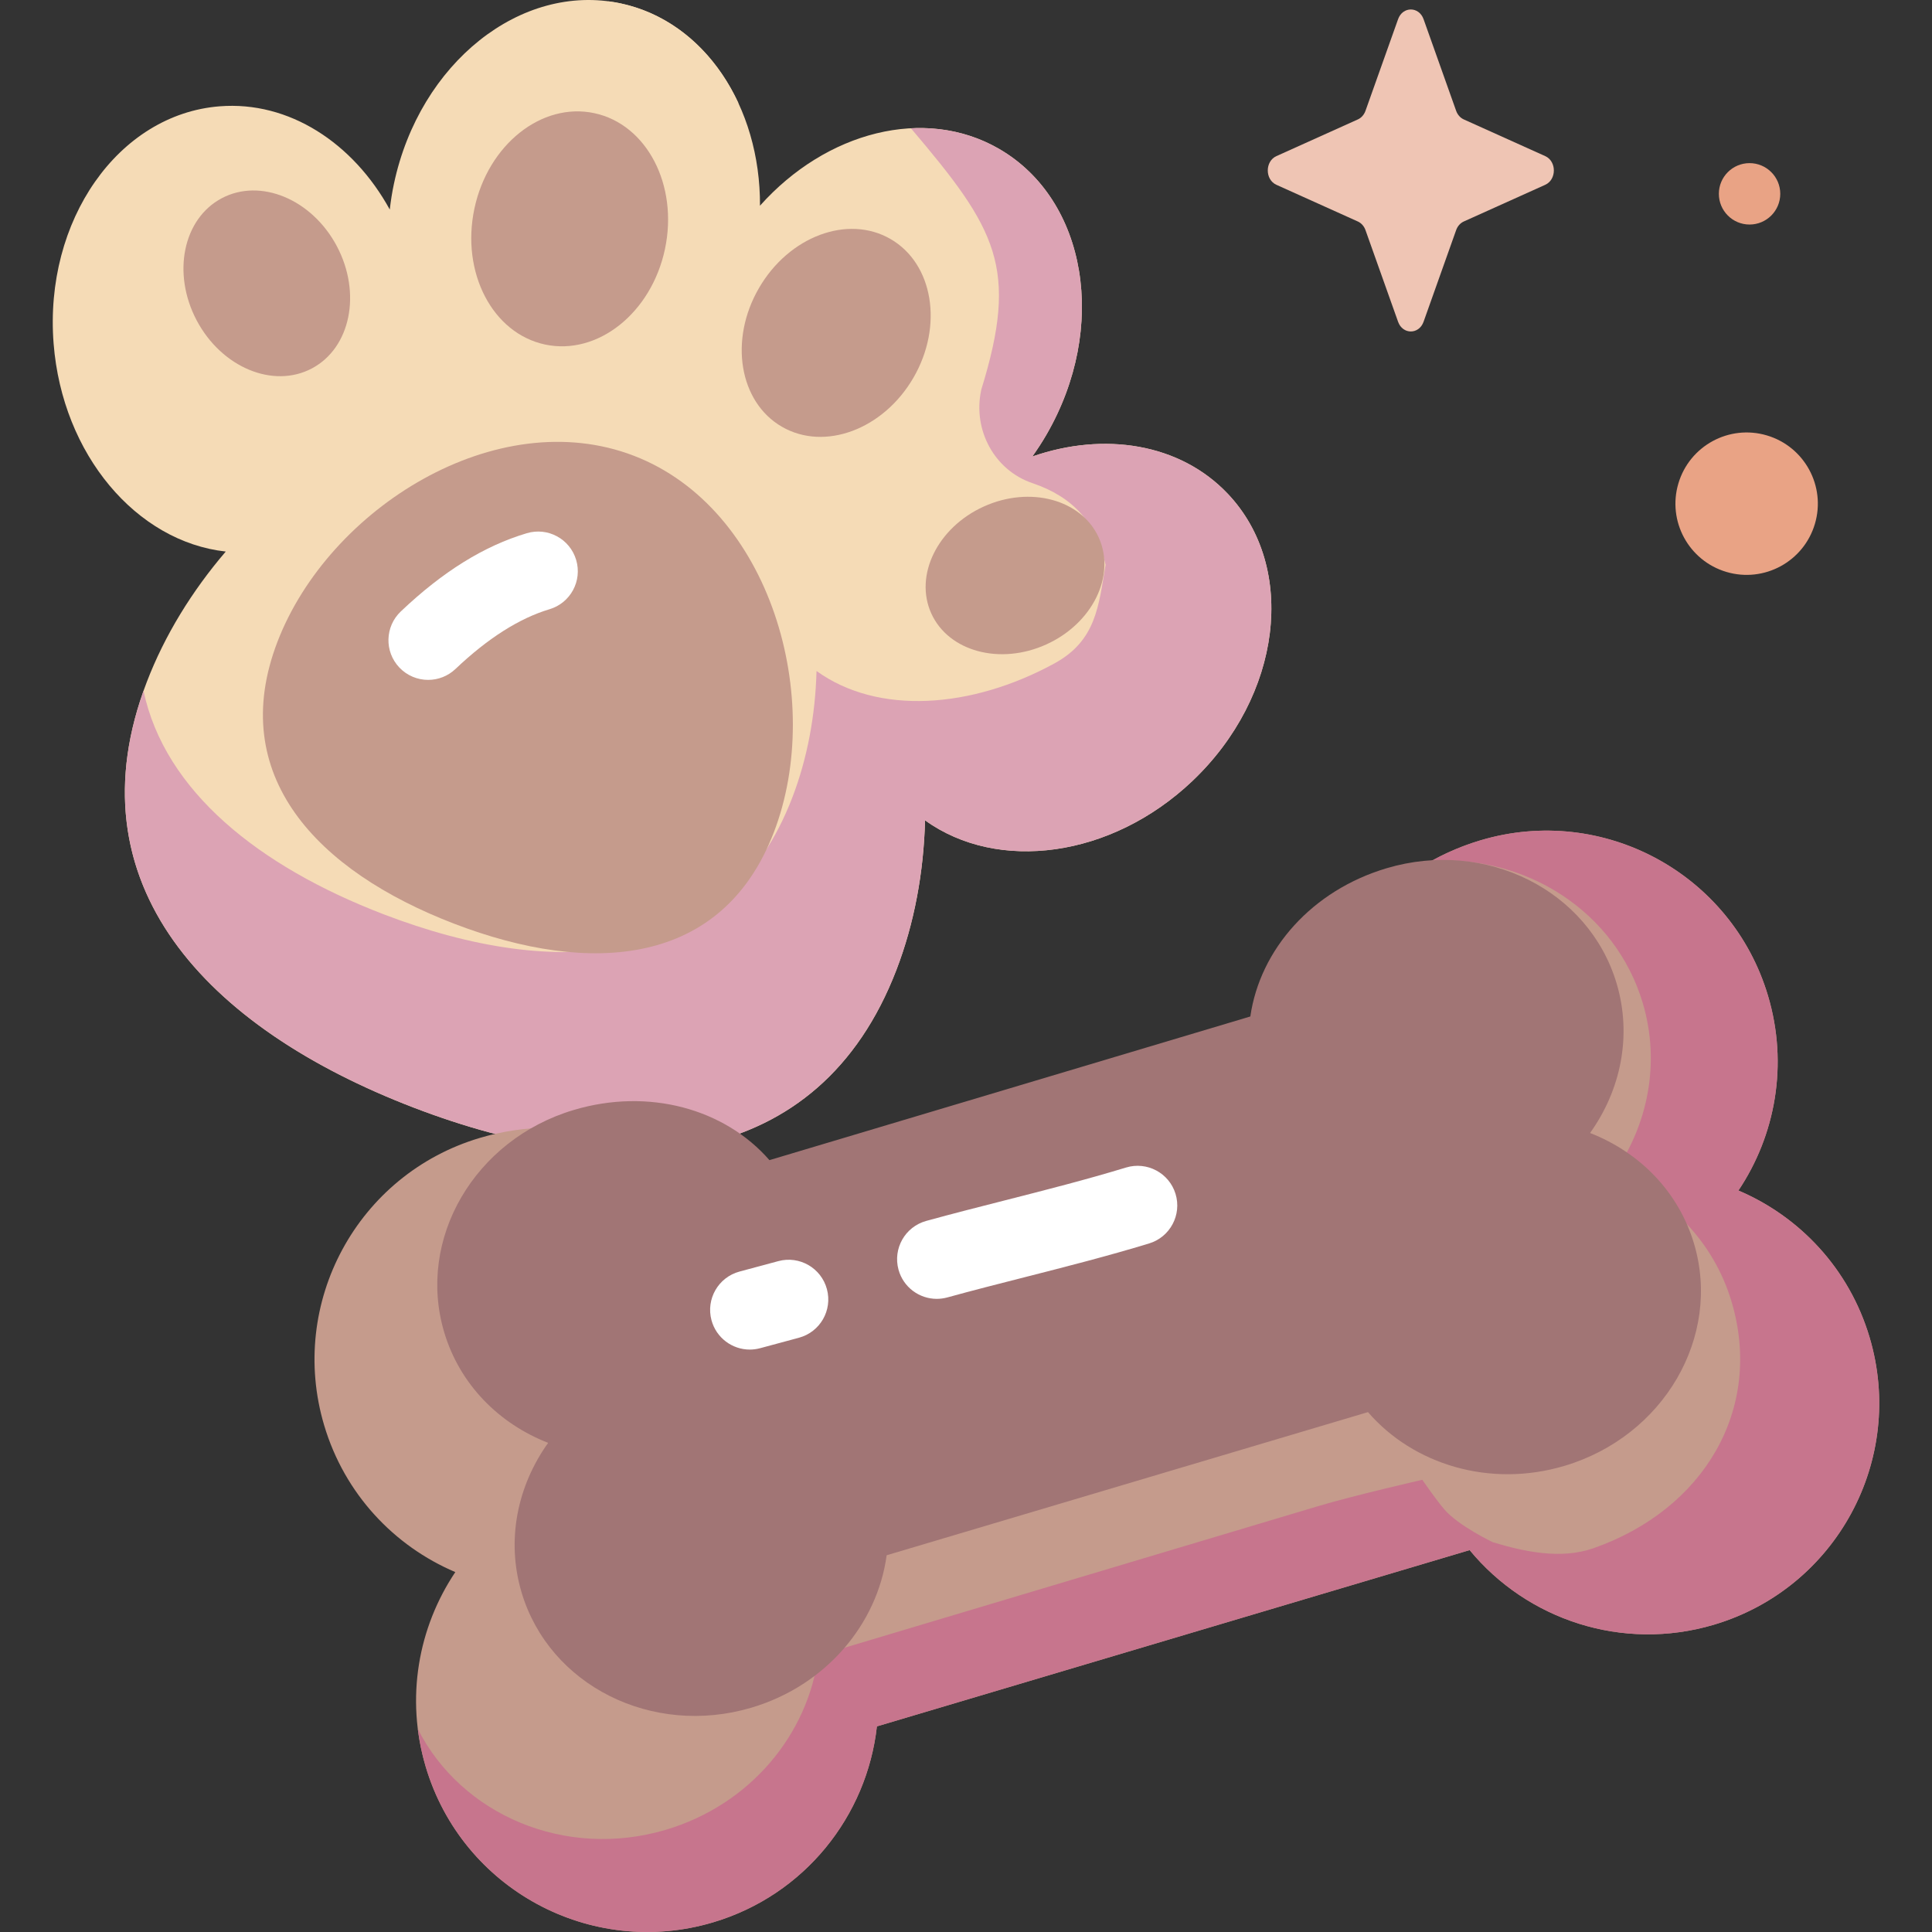 <svg width="87" height="87" viewBox="0 0 87 87" fill="none" xmlns="http://www.w3.org/2000/svg">
<rect x="0" y="0" width="87" height="87" fill="#333333" stroke="none"/>
<g clip-path="url(#clip0_3_265)">
<path d="M55.288 22.235C53.131 19.959 49.719 19.434 46.487 20.557C46.711 20.242 46.925 19.915 47.124 19.571C49.91 14.76 48.955 9 44.993 6.706C41.635 4.762 37.195 5.932 34.223 9.263C34.247 4.799 31.733 0.956 27.938 0.151C23.459 -0.8 18.893 2.839 17.739 8.277C17.656 8.665 17.596 9.052 17.552 9.436C15.904 6.437 13.018 4.542 9.892 4.787C5.328 5.145 1.98 9.928 2.414 15.47C2.807 20.48 6.155 24.395 10.166 24.837C8.644 26.616 7.418 28.606 6.614 30.7C3.118 39.794 9.294 46.288 18.615 49.871C27.936 53.453 36.871 52.768 40.367 43.673C41.172 41.579 41.595 39.281 41.656 36.94C44.931 39.298 50.039 38.634 53.686 35.177C57.72 31.352 58.438 25.558 55.288 22.235Z" fill="#F5DBB6"/>
<path d="M30.475 6.781C31.293 5.865 32.243 5.143 33.25 4.64C32.186 2.349 30.313 0.655 27.938 0.151C27.754 0.112 27.57 0.083 27.386 0.06C29.313 1.446 30.49 3.968 30.475 6.781Z" fill="#F5DBB6"/>
<path d="M6.292 31.615C3.541 40.231 9.61 46.41 18.615 49.871C27.936 53.454 36.871 52.768 40.367 43.673C41.172 41.579 41.594 39.281 41.656 36.94C44.93 39.298 50.039 38.634 53.686 35.177C57.72 31.352 58.438 25.558 55.288 22.235C53.131 19.959 49.719 19.434 46.487 20.557C46.711 20.242 46.925 19.915 47.124 19.571C49.91 14.76 48.955 9 44.993 6.706C43.772 5.999 42.407 5.706 41.022 5.777C41.021 5.777 41.021 5.777 41.02 5.777C44.874 10.317 45.891 12.041 44.189 17.543C44.184 17.56 44.182 17.577 44.179 17.594C43.809 19.369 44.778 21.177 46.495 21.758C48.334 22.38 49.378 23.56 49.785 25.434C49.47 27.304 49.358 28.851 47.479 29.876C43.743 31.914 39.541 32.213 36.769 30.216C36.716 32.199 36.359 34.144 35.677 35.918C32.718 43.618 25.151 44.199 17.259 41.165C11.671 39.018 7.419 35.634 6.463 31.108L6.292 31.615Z" fill="#DCA3B4"/>
<path d="M34.844 37.488C32.53 43.51 26.613 43.964 20.442 41.592C14.27 39.219 10.181 34.92 12.495 28.898C14.81 22.877 22.369 18.15 28.54 20.522C34.712 22.894 37.159 31.466 34.844 37.488Z" fill="#C59B8C"/>
<path d="M29.944 11.216C29.333 14.093 26.917 16.017 24.547 15.515C22.178 15.012 20.752 12.272 21.363 9.394C21.974 6.517 24.389 4.592 26.759 5.095C29.128 5.598 30.554 8.338 29.944 11.216Z" fill="#C59B8C"/>
<path d="M34.175 12.975C32.823 15.309 33.286 18.103 35.208 19.216C37.131 20.329 39.784 19.339 41.136 17.004C42.487 14.67 42.024 11.876 40.102 10.763C38.18 9.651 35.526 10.641 34.175 12.975Z" fill="#C59B8C"/>
<path d="M14.043 16.591C15.786 15.669 16.29 13.205 15.17 11.088C14.049 8.972 11.728 8.004 9.985 8.927C8.242 9.85 7.737 12.313 8.858 14.43C9.979 16.546 12.3 17.514 14.043 16.591Z" fill="#C59B8C"/>
<path d="M44.3 22.81C42.218 23.753 41.16 25.909 41.937 27.624C42.714 29.338 45.032 29.964 47.115 29.02C49.197 28.077 50.255 25.922 49.478 24.207C48.701 22.492 46.383 21.866 44.3 22.81Z" fill="#C59B8C"/>
<path d="M78.283 53.61C79.95 51.123 80.537 47.939 79.617 44.845C77.979 39.337 72.185 36.2 66.677 37.838C62.546 39.066 59.701 42.47 59.227 46.419L32.559 54.389C30.007 51.318 25.75 50.009 21.605 51.242C16.096 52.88 12.959 58.673 14.597 64.182C15.517 67.276 17.748 69.621 20.503 70.793C18.836 73.28 18.25 76.464 19.17 79.558C20.808 85.067 26.601 88.204 32.11 86.566C36.241 85.337 39.038 81.771 39.488 77.741L66.18 69.803C68.759 72.933 73.051 74.39 77.182 73.162C82.69 71.523 85.828 65.73 84.189 60.222C83.269 57.127 81.038 54.782 78.283 53.61Z" fill="#C59B8C"/>
<path d="M84.19 60.221C83.27 57.127 81.038 54.782 78.283 53.61C79.95 51.123 80.537 47.939 79.617 44.845C77.979 39.337 72.185 36.2 66.677 37.838C65.889 38.072 65.148 38.386 64.461 38.768C68.75 38.504 72.753 41.06 73.975 45.167C74.78 47.875 74.204 50.679 72.649 52.885C75.157 53.881 77.171 55.916 77.976 58.623C79.41 63.444 76.737 67.975 71.753 69.719C70.291 70.231 68.641 69.875 67.229 69.45C67.229 69.45 65.693 68.722 65.045 67.976C64.679 67.554 64.049 66.637 64.049 66.637C64.049 66.637 61.003 67.331 59.325 67.833L36.848 74.552C36.389 78.099 33.785 81.266 29.989 82.395C25.467 83.74 20.784 81.736 18.815 77.857C18.885 78.424 19.002 78.992 19.17 79.558C20.808 85.067 26.601 88.204 32.109 86.566C36.241 85.337 39.038 81.772 39.488 77.741L66.18 69.803C68.759 72.933 73.051 74.39 77.182 73.162C82.691 71.523 85.828 65.73 84.19 60.221Z" fill="#C7758D"/>
<path d="M71.602 51.02C72.983 49.092 73.5 46.646 72.799 44.288C71.551 40.091 66.913 37.767 62.441 39.097C59.086 40.095 56.741 42.742 56.304 45.773L34.649 52.242C32.629 49.925 29.207 48.981 25.841 49.982C21.368 51.312 18.754 55.793 20.002 59.99C20.703 62.347 22.474 64.113 24.684 64.973C23.303 66.901 22.785 69.348 23.486 71.705C24.735 75.902 29.372 78.226 33.845 76.896C37.2 75.898 39.509 73.128 39.927 70.035L61.602 63.589C63.643 65.951 67.09 67.009 70.445 66.011C74.918 64.681 77.532 60.2 76.284 56.003C75.582 53.646 73.812 51.88 71.602 51.02Z" fill="#A17575"/>
<path d="M42.183 58.489C41.398 58.489 40.679 57.969 40.461 57.176C40.2 56.224 40.758 55.241 41.71 54.979C42.9 54.652 44.109 54.344 45.277 54.047C47.07 53.59 48.925 53.118 50.706 52.575C51.65 52.288 52.648 52.819 52.936 53.762C53.224 54.706 52.692 55.705 51.748 55.993C49.887 56.56 47.992 57.043 46.159 57.51C45.007 57.803 43.815 58.106 42.658 58.425C42.499 58.468 42.339 58.489 42.183 58.489Z" fill="white"/>
<path d="M33.763 60.773C32.975 60.773 32.254 60.247 32.039 59.45C31.783 58.497 32.347 57.517 33.3 57.26L35.048 56.79C36 56.533 36.981 57.098 37.237 58.051C37.494 59.004 36.929 59.984 35.976 60.24L34.229 60.711C34.073 60.752 33.917 60.773 33.763 60.773Z" fill="white"/>
<path d="M19.279 30.616C18.807 30.616 18.335 30.429 17.983 30.059C17.304 29.344 17.333 28.213 18.049 27.534C19.942 25.736 21.798 24.584 23.723 24.011C24.669 23.729 25.663 24.267 25.945 25.213C26.227 26.159 25.689 27.154 24.743 27.435C23.389 27.839 21.964 28.744 20.51 30.125C20.164 30.453 19.721 30.616 19.279 30.616Z" fill="white"/>
<path d="M64.105 0.864L65.572 4.991C65.635 5.167 65.759 5.307 65.916 5.378L69.583 7.03C70.101 7.263 70.101 8.089 69.583 8.322L65.916 9.974C65.759 10.045 65.635 10.185 65.572 10.362L64.105 14.489C63.897 15.072 63.164 15.072 62.957 14.489L61.489 10.362C61.426 10.185 61.302 10.045 61.145 9.974L57.478 8.322C56.96 8.089 56.96 7.264 57.478 7.03L61.145 5.378C61.302 5.308 61.426 5.167 61.489 4.991L62.957 0.864C63.164 0.281 63.897 0.281 64.105 0.864Z" fill="#EFC5B4"/>
<path d="M81.727 23.591C82.23 21.894 81.261 20.11 79.563 19.607C77.866 19.104 76.082 20.073 75.579 21.771C75.076 23.468 76.045 25.252 77.743 25.755C79.44 26.258 81.224 25.289 81.727 23.591Z" fill="#E9A385"/>
<path d="M78.784 10.111C79.548 10.111 80.167 9.492 80.167 8.728C80.167 7.965 79.548 7.346 78.784 7.346C78.021 7.346 77.402 7.965 77.402 8.728C77.402 9.492 78.021 10.111 78.784 10.111Z" fill="#E9A385"/>
</g>
<defs>
<clipPath id="clip0_3_265">
<rect width="87" height="87" fill="white"/>
</clipPath>
</defs>
</svg>
